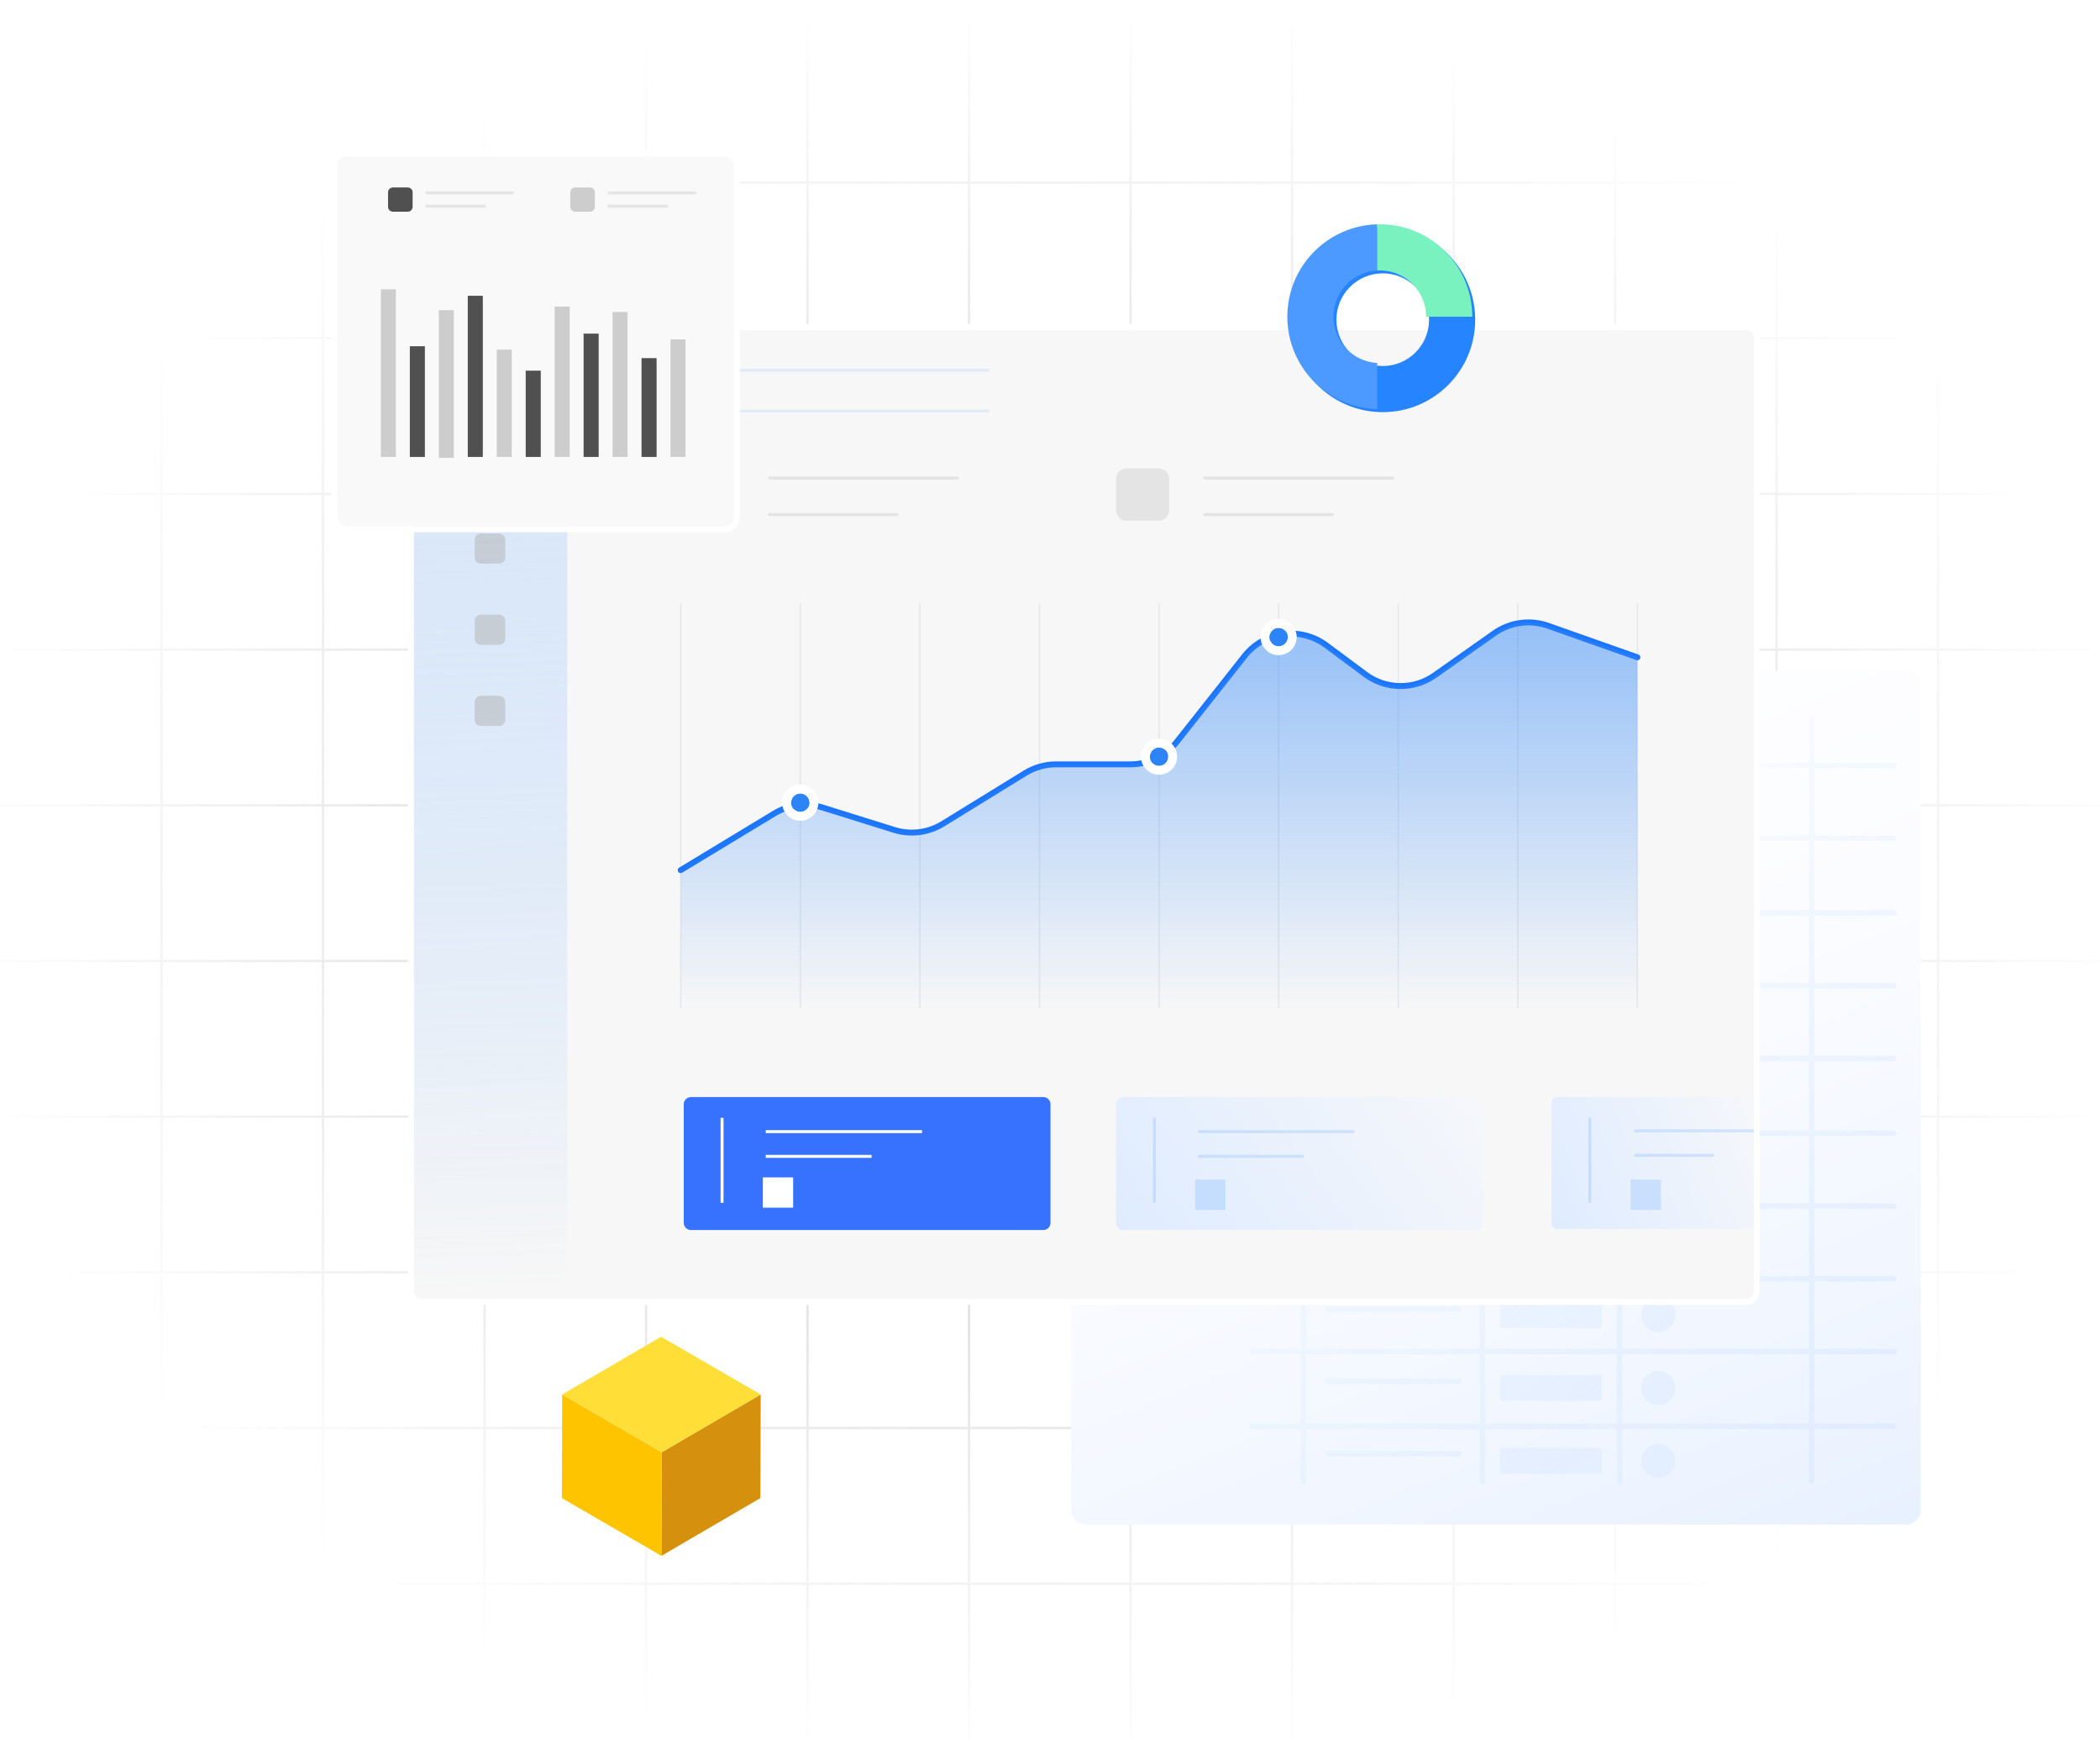 <svg width="710" height="588" viewBox="0 0 710 588" fill="none" xmlns="http://www.w3.org/2000/svg">
<path d="M-4.85321e-05 534.979L-4.8601e-05 535.767L54.209 535.767L54.209 588L54.998 588L54.998 535.767L108.812 535.767L108.812 588L109.601 588L109.601 535.767L163.415 535.767L163.415 588L164.204 588L164.204 535.767L218.019 535.767L218.019 588L218.807 588L218.807 535.767L272.622 535.767L272.622 588L273.411 588L273.411 535.767L327.225 535.767L327.225 588L328.014 588L328.014 535.767L381.829 535.767L381.829 588L382.617 588L382.617 535.767L436.432 535.767L436.432 588L437.221 588L437.221 535.767L491.035 535.767L491.035 588L491.824 588L491.824 535.767L545.638 535.767L545.638 588L546.427 588L546.427 535.767L600.242 535.767L600.242 588L601.03 588L601.03 535.767L654.845 535.767L654.845 588L655.634 588L655.634 535.767L709.851 535.767L709.851 534.979L655.642 534.979L655.642 483.14L709.851 483.14L709.851 482.352L655.642 482.352L655.642 430.513L709.851 430.513L709.851 429.725L655.642 429.725L655.642 377.886L709.851 377.886L709.851 377.098L655.642 377.098L655.642 325.259L709.851 325.259L709.851 324.471L655.642 324.471L655.642 272.632L709.851 272.632L709.851 271.844L655.642 271.844L655.642 220.005L709.851 220.005L709.851 219.217L655.642 219.217L655.642 167.378L709.851 167.378L709.851 166.59L655.642 166.59L655.642 114.751L709.851 114.751L709.851 113.963L655.642 113.963L655.642 62.124L709.851 62.124L709.851 61.336L655.642 61.336L655.642 8L654.853 8L654.853 61.336L601.038 61.336L601.038 8L600.25 8L600.25 61.336L546.435 61.336L546.435 8L545.646 8L545.646 61.336L491.832 61.336L491.832 8L491.043 8L491.043 61.336L437.229 61.336L437.229 8L436.44 8L436.44 61.336L382.625 61.336L382.625 8L381.837 8L381.837 61.336L328.022 61.336L328.022 8L327.233 8L327.233 61.336L273.419 61.336L273.419 8L272.63 8L272.63 61.336L218.815 61.336L218.815 8L218.027 8L218.027 61.336L164.212 61.336L164.212 8L163.423 8L163.423 61.336L109.609 61.336L109.609 8L108.82 8L108.82 61.336L55.005 61.336L55.005 8L54.217 8L54.217 61.336L0.008 61.336L0.008 62.124L54.217 62.124L54.217 113.963L0.008 113.963L0.008 114.751L54.217 114.751L54.217 166.59L0.008 166.59L0.008 167.378L54.217 167.378L54.217 219.217L0.008 219.217L0.008 220.005L54.217 220.005L54.217 271.844L0.008 271.844L0.008 272.632L54.217 272.632L54.217 324.471L0.008 324.471L0.008 325.259L54.217 325.259L54.217 377.098L0.008 377.098L0.008 377.886L54.217 377.886L54.217 429.725L0.008 429.725L0.008 430.513L54.217 430.513L54.217 482.352L0.008 482.352L0.008 483.14L54.217 483.14L54.217 534.979L0.008 534.979L-4.85321e-05 534.979ZM109.601 534.979L109.601 483.14L163.415 483.14L163.415 534.979L109.601 534.979ZM381.837 324.463L328.022 324.463L328.022 272.624L381.837 272.624L381.837 324.463ZM382.625 272.624L436.44 272.624L436.44 324.463L382.625 324.463L382.625 272.624ZM327.233 324.463L273.419 324.463L273.419 272.624L327.233 272.624L327.233 324.463ZM327.233 325.251L327.233 377.09L273.419 377.09L273.419 325.251L327.233 325.251ZM328.022 325.251L381.837 325.251L381.837 377.09L328.022 377.09L328.022 325.251ZM382.625 325.251L436.44 325.251L436.44 377.09L382.625 377.09L382.625 325.251ZM437.229 325.251L491.043 325.251L491.043 377.09L437.229 377.09L437.229 325.251ZM437.229 324.463L437.229 272.624L491.043 272.624L491.043 324.463L437.229 324.463ZM437.229 271.836L437.229 219.997L491.043 219.997L491.043 271.836L437.229 271.836ZM436.44 271.836L382.625 271.836L382.625 219.997L436.44 219.997L436.44 271.836ZM381.837 271.836L328.022 271.836L328.022 219.997L381.837 219.997L381.837 271.836ZM327.233 271.836L273.419 271.836L273.419 219.997L327.233 219.997L327.233 271.836ZM272.63 271.836L218.815 271.836L218.815 219.997L272.63 219.997L272.63 271.836ZM272.63 272.624L272.63 324.463L218.815 324.463L218.815 272.624L272.63 272.624ZM272.63 325.251L272.63 377.09L218.815 377.09L218.815 325.251L272.63 325.251ZM272.63 377.878L272.63 429.717L218.815 429.717L218.815 377.878L272.63 377.878ZM273.419 377.878L327.233 377.878L327.233 429.717L273.419 429.717L273.419 377.878ZM328.022 377.878L381.837 377.878L381.837 429.717L328.022 429.717L328.022 377.878ZM382.625 377.878L436.44 377.878L436.44 429.717L382.625 429.717L382.625 377.878ZM437.229 377.878L491.043 377.878L491.043 429.717L437.229 429.717L437.229 377.878ZM491.832 377.878L545.646 377.878L545.646 429.717L491.832 429.717L491.832 377.878ZM491.832 377.09L491.832 325.251L545.646 325.251L545.646 377.09L491.832 377.09ZM491.832 324.463L491.832 272.624L545.646 272.624L545.646 324.463L491.832 324.463ZM491.832 271.836L491.832 219.997L545.646 219.997L545.646 271.836L491.832 271.836ZM491.832 219.209L491.832 167.37L545.646 167.37L545.646 219.209L491.832 219.209ZM491.043 219.209L437.229 219.209L437.229 167.37L491.043 167.37L491.043 219.209ZM436.44 219.209L382.625 219.209L382.625 167.37L436.44 167.37L436.44 219.209ZM381.837 219.209L328.022 219.209L328.022 167.37L381.837 167.37L381.837 219.209ZM327.233 219.209L273.419 219.209L273.419 167.37L327.233 167.37L327.233 219.209ZM272.63 219.209L218.815 219.209L218.815 167.37L272.63 167.37L272.63 219.209ZM218.027 219.209L164.212 219.209L164.212 167.37L218.027 167.37L218.027 219.209ZM218.027 219.997L218.027 271.836L164.212 271.836L164.212 219.997L218.027 219.997ZM218.027 272.624L218.027 324.463L164.212 324.463L164.212 272.624L218.027 272.624ZM218.027 325.251L218.027 377.09L164.212 377.09L164.212 325.251L218.027 325.251ZM218.027 377.878L218.027 429.717L164.212 429.717L164.212 377.878L218.027 377.878ZM218.027 430.505L218.027 482.344L164.212 482.344L164.212 430.505L218.027 430.505ZM218.815 430.505L272.63 430.505L272.63 482.344L218.815 482.344L218.815 430.505ZM273.419 430.505L327.233 430.505L327.233 482.344L273.419 482.344L273.419 430.505ZM328.022 430.505L381.837 430.505L381.836 482.344L328.022 482.344L328.022 430.505ZM382.625 430.505L436.44 430.505L436.44 482.344L382.625 482.344L382.625 430.505ZM437.229 430.505L491.043 430.505L491.043 482.344L437.229 482.344L437.229 430.505ZM491.832 430.505L545.646 430.505L545.646 482.344L491.832 482.344L491.832 430.505ZM546.435 430.505L600.25 430.505L600.25 482.344L546.435 482.344L546.435 430.505ZM546.435 429.717L546.435 377.878L600.25 377.878L600.25 429.717L546.435 429.717ZM546.435 377.09L546.435 325.251L600.25 325.251L600.25 377.09L546.435 377.09ZM546.435 324.463L546.435 272.624L600.25 272.624L600.25 324.463L546.435 324.463ZM546.435 271.836L546.435 219.997L600.25 219.997L600.25 271.836L546.435 271.836ZM546.435 219.209L546.435 167.37L600.25 167.37L600.25 219.209L546.435 219.209ZM546.435 166.582L546.435 114.743L600.25 114.743L600.25 166.582L546.435 166.582ZM545.646 166.582L491.832 166.582L491.832 114.743L545.646 114.743L545.646 166.582ZM491.043 166.582L437.229 166.582L437.229 114.743L491.043 114.743L491.043 166.582ZM436.44 166.582L382.625 166.582L382.625 114.743L436.44 114.743L436.44 166.582ZM381.837 166.582L328.022 166.582L328.022 114.743L381.837 114.743L381.837 166.582ZM327.233 166.582L273.419 166.582L273.419 114.743L327.233 114.743L327.233 166.582ZM272.63 166.582L218.815 166.582L218.815 114.743L272.63 114.743L272.63 166.582ZM218.027 166.582L164.212 166.582L164.212 114.743L218.027 114.743L218.027 166.582ZM163.423 166.582L109.609 166.582L109.609 114.743L163.423 114.743L163.423 166.582ZM163.423 167.37L163.423 219.209L109.609 219.209L109.609 167.37L163.423 167.37ZM163.423 219.997L163.423 271.836L109.609 271.836L109.609 219.997L163.423 219.997ZM163.423 272.624L163.423 324.463L109.609 324.463L109.609 272.624L163.423 272.624ZM163.423 325.251L163.423 377.09L109.609 377.09L109.609 325.251L163.423 325.251ZM163.423 377.878L163.423 429.717L109.609 429.717L109.609 377.878L163.423 377.878ZM163.423 430.505L163.423 482.344L109.609 482.344L109.609 430.505L163.423 430.505ZM164.212 534.971L164.212 483.132L218.027 483.132L218.027 534.971L164.212 534.971ZM218.815 534.971L218.815 483.132L272.63 483.132L272.63 534.971L218.815 534.971ZM273.419 534.971L273.419 483.132L327.233 483.132L327.233 534.971L273.419 534.971ZM328.022 534.971L328.022 483.132L381.836 483.132L381.836 534.971L328.022 534.971ZM382.625 534.971L382.625 483.132L436.44 483.132L436.44 534.971L382.625 534.971ZM437.229 534.971L437.229 483.132L491.043 483.132L491.043 534.971L437.229 534.971ZM491.832 534.971L491.832 483.132L545.646 483.132L545.646 534.971L491.832 534.971ZM546.435 534.971L546.435 483.132L600.25 483.132L600.25 534.971L546.435 534.971ZM654.853 534.971L601.038 534.971L601.038 483.132L654.853 483.132L654.853 534.971ZM654.853 482.344L601.038 482.344L601.038 430.505L654.853 430.505L654.853 482.344ZM654.853 429.717L601.038 429.717L601.038 377.878L654.853 377.878L654.853 429.717ZM654.853 377.09L601.038 377.09L601.038 325.251L654.853 325.251L654.853 377.09ZM654.853 324.463L601.038 324.463L601.038 272.624L654.853 272.624L654.853 324.463ZM654.853 271.836L601.038 271.836L601.038 219.997L654.853 219.997L654.853 271.836ZM654.853 219.209L601.038 219.209L601.038 167.37L654.853 167.37L654.853 219.209ZM654.853 166.582L601.038 166.582L601.038 114.743L654.853 114.743L654.853 166.582ZM654.853 62.117L654.853 113.955L601.038 113.955L601.038 62.116L654.853 62.117ZM600.25 62.116L600.25 113.955L546.435 113.955L546.435 62.116L600.25 62.116ZM545.646 62.116L545.646 113.955L491.832 113.955L491.832 62.116L545.646 62.116ZM491.043 62.116L491.043 113.955L437.229 113.955L437.229 62.116L491.043 62.116ZM436.44 62.116L436.44 113.955L382.625 113.955L382.625 62.116L436.44 62.116ZM381.837 62.116L381.837 113.955L328.022 113.955L328.022 62.116L381.837 62.116ZM327.233 62.116L327.233 113.955L273.419 113.955L273.419 62.116L327.233 62.116ZM272.63 62.116L272.63 113.955L218.815 113.955L218.815 62.116L272.63 62.116ZM218.027 62.116L218.027 113.955L164.212 113.955L164.212 62.116L218.027 62.116ZM163.423 62.116L163.423 113.955L109.609 113.955L109.609 62.116L163.423 62.116ZM55.005 62.116L108.82 62.116L108.82 113.955L55.005 113.955L55.005 62.116ZM55.005 114.743L108.82 114.743L108.82 166.582L55.005 166.582L55.005 114.743ZM55.005 167.37L108.82 167.37L108.82 219.209L55.005 219.209L55.005 167.37ZM55.005 219.997L108.82 219.997L108.82 271.836L55.005 271.836L55.005 219.997ZM55.005 272.624L108.82 272.624L108.82 324.463L55.005 324.463L55.005 272.624ZM55.005 325.251L108.82 325.251L108.82 377.09L55.005 377.09L55.005 325.251ZM55.005 377.878L108.82 377.878L108.82 429.717L55.005 429.717L55.005 377.878ZM55.005 430.505L108.82 430.505L108.82 482.344L55.005 482.344L55.005 430.505ZM55.005 483.132L108.82 483.132L108.82 534.971L55.005 534.971L55.005 483.132Z" fill="url(#paint0_radial_744_1154)" style="mix-blend-mode:multiply"/>
<g style="mix-blend-mode:luminosity">
<path d="M644.399 226.822H367.139C364.378 226.822 362.139 229.061 362.139 231.822V510.379C362.139 513.141 364.378 515.379 367.139 515.379H644.399C647.16 515.379 649.399 513.141 649.399 510.379V231.822C649.399 229.061 647.16 226.822 644.399 226.822Z" fill="url(#paint1_linear_744_1154)"/>
<path d="M640.316 284.252C640.818 284.252 641.229 283.841 641.229 283.338C641.229 282.836 640.818 282.425 640.316 282.425H613.409V259.667H640.316C640.818 259.667 641.229 259.255 641.229 258.753C641.229 258.25 640.818 257.839 640.316 257.839H613.409V243.267C613.409 242.765 612.998 242.354 612.496 242.354C611.993 242.354 611.582 242.765 611.582 243.267V257.839H548.479V243.267C548.479 242.765 548.067 242.354 547.565 242.354C547.062 242.354 546.651 242.765 546.651 243.267V257.839H502.067V243.267C502.067 242.765 501.656 242.354 501.153 242.354C500.651 242.354 500.24 242.765 500.24 243.267V257.839H441.604V243.267C441.604 242.765 441.192 242.354 440.69 242.354C440.187 242.354 439.776 242.765 439.776 243.267V257.839H423.368C422.865 257.839 422.454 258.25 422.454 258.753C422.454 259.255 422.865 259.667 423.368 259.667H439.776V282.425H423.368C422.865 282.425 422.454 282.836 422.454 283.338C422.454 283.841 422.865 284.252 423.368 284.252H439.776V307.696H423.368C422.865 307.696 422.454 308.107 422.454 308.609C422.454 309.112 422.865 309.523 423.368 309.523H439.776V332.318H423.368C422.865 332.318 422.454 332.729 422.454 333.231C422.454 333.734 422.865 334.145 423.368 334.145H439.776V356.903H423.368C422.865 356.903 422.454 357.314 422.454 357.817C422.454 358.319 422.865 358.73 423.368 358.73H439.776V382.174H423.368C422.865 382.174 422.454 382.585 422.454 383.087C422.454 383.59 422.865 384.001 423.368 384.001H439.776V406.796H423.368C422.865 406.796 422.454 407.207 422.454 407.709C422.454 408.212 422.865 408.623 423.368 408.623H439.776V431.418H423.368C422.865 431.418 422.454 431.829 422.454 432.331C422.454 432.834 422.865 433.245 423.368 433.245H439.776V456.003H423.368C422.865 456.003 422.454 456.414 422.454 456.917C422.454 457.419 422.865 457.83 423.368 457.83H439.776V481.274H423.368C422.865 481.274 422.454 481.685 422.454 482.187C422.454 482.69 422.865 483.101 423.368 483.101H439.776V500.907C439.776 501.41 440.187 501.821 440.69 501.821C441.192 501.821 441.604 501.41 441.604 500.907V483.101H500.24V500.907C500.24 501.41 500.651 501.821 501.153 501.821C501.656 501.821 502.067 501.41 502.067 500.907V483.101H546.651V500.907C546.651 501.41 547.062 501.821 547.565 501.821C548.067 501.821 548.479 501.41 548.479 500.907V483.101H611.582V500.907C611.582 501.41 611.993 501.821 612.496 501.821C612.998 501.821 613.409 501.41 613.409 500.907V483.101H640.316C640.818 483.101 641.229 482.69 641.229 482.187C641.229 481.685 640.818 481.274 640.316 481.274H613.409V457.83H640.316C640.818 457.83 641.229 457.419 641.229 456.917C641.229 456.414 640.818 456.003 640.316 456.003H613.409V433.245H640.316C640.818 433.245 641.229 432.834 641.229 432.331C641.229 431.829 640.818 431.418 640.316 431.418H613.409V408.623H640.316C640.818 408.623 641.229 408.212 641.229 407.709C641.229 407.207 640.818 406.796 640.316 406.796H613.409V384.001H640.316C640.818 384.001 641.229 383.59 641.229 383.087C641.229 382.585 640.818 382.174 640.316 382.174H613.409V358.73H640.316C640.818 358.73 641.229 358.319 641.229 357.817C641.229 357.314 640.818 356.903 640.316 356.903H613.409V334.145H640.316C640.818 334.145 641.229 333.734 641.229 333.231C641.229 332.729 640.818 332.318 640.316 332.318H613.409V309.523H640.316C640.818 309.523 641.229 309.112 641.229 308.609C641.229 308.107 640.818 307.696 640.316 307.696H613.409V284.252H640.316ZM500.24 481.265H441.604V457.821H500.24V481.265ZM500.24 455.994H441.604V433.236H500.24V455.994ZM500.24 431.409H441.604V408.614H500.24V431.409ZM500.24 406.787H441.604V383.992H500.24V406.787ZM500.24 382.165H441.604V358.721H500.24V382.165ZM500.24 356.894H441.604V334.136H500.24V356.894ZM500.24 332.308H441.604V309.514H500.24V332.308ZM500.24 307.686H441.604V284.243H500.24V307.686ZM500.24 282.416H441.604V259.657H500.24V282.416ZM546.651 481.256H502.067V457.812H546.651V481.256ZM546.651 455.985H502.067V433.227H546.651V455.985ZM546.651 431.399H502.067V408.605H546.651V431.399ZM546.651 406.777H502.067V383.983H546.651V406.777ZM546.651 382.155H502.067V358.712H546.651V382.155ZM546.651 356.885H502.067V334.126H546.651V356.885ZM546.651 332.299H502.067V309.504H546.651V332.299ZM546.651 307.677H502.067V284.234H546.651V307.677ZM546.651 282.407H502.067V259.648H546.651V282.407ZM611.582 481.246H548.479V457.803H611.582V481.246ZM611.582 455.976H548.479V433.218H611.582V455.976ZM611.582 431.39H548.479V408.595H611.582V431.39ZM611.582 406.768H548.479V383.973H611.582V406.768ZM611.582 382.146H548.479V358.703H611.582V382.146ZM611.582 356.876H548.479V334.117H611.582V356.876ZM611.582 332.29H548.479V309.495H611.582V332.29ZM611.582 307.668H548.479V284.225H611.582V307.668ZM611.582 282.397H548.479V259.639H611.582V282.397Z" fill="url(#paint2_linear_744_1154)"/>
<path d="M540.667 267.112H508.06C507.556 267.112 507.146 267.521 507.146 268.026V274.905C507.146 275.41 507.556 275.819 508.06 275.819H540.667C541.172 275.819 541.581 275.41 541.581 274.905V268.026C541.581 267.521 541.172 267.112 540.667 267.112Z" fill="url(#paint3_linear_744_1154)"/>
<path d="M540.667 415.659H508.06C507.556 415.659 507.146 416.068 507.146 416.573V423.452C507.146 423.957 507.556 424.366 508.06 424.366H540.667C541.172 424.366 541.581 423.957 541.581 423.452V416.573C541.581 416.068 541.172 415.659 540.667 415.659Z" fill="url(#paint4_linear_744_1154)"/>
<path d="M540.667 440.262H508.06C507.556 440.262 507.146 440.671 507.146 441.175V448.055C507.146 448.559 507.556 448.969 508.06 448.969H540.667C541.172 448.969 541.581 448.559 541.581 448.055V441.175C541.581 440.671 541.172 440.262 540.667 440.262Z" fill="url(#paint5_linear_744_1154)"/>
<path d="M540.667 464.856H508.06C507.556 464.856 507.146 465.265 507.146 465.77V472.65C507.146 473.154 507.556 473.563 508.06 473.563H540.667C541.172 473.563 541.581 473.154 541.581 472.65V465.77C541.581 465.265 541.172 464.856 540.667 464.856Z" fill="url(#paint6_linear_744_1154)"/>
<path d="M540.667 489.459H508.06C507.556 489.459 507.146 489.868 507.146 490.373V497.252C507.146 497.757 507.556 498.166 508.06 498.166H540.667C541.172 498.166 541.581 497.757 541.581 497.252V490.373C541.581 489.868 541.172 489.459 540.667 489.459Z" fill="url(#paint7_linear_744_1154)"/>
<path d="M540.667 291.553H508.06C507.556 291.553 507.146 291.962 507.146 292.466V299.346C507.146 299.85 507.556 300.26 508.06 300.26H540.667C541.172 300.26 541.581 299.85 541.581 299.346V292.466C541.581 291.962 541.172 291.553 540.667 291.553Z" fill="url(#paint8_linear_744_1154)"/>
<path d="M540.667 391.045H508.06C507.556 391.045 507.146 391.454 507.146 391.959V398.838C507.146 399.343 507.556 399.752 508.06 399.752H540.667C541.172 399.752 541.581 399.343 541.581 398.838V391.959C541.581 391.454 541.172 391.045 540.667 391.045Z" fill="url(#paint9_linear_744_1154)"/>
<path d="M540.667 342.56H508.06C507.556 342.56 507.146 342.969 507.146 343.473V350.353C507.146 350.858 507.556 351.267 508.06 351.267H540.667C541.172 351.267 541.581 350.858 541.581 350.353V343.473C541.581 342.969 541.172 342.56 540.667 342.56Z" fill="url(#paint10_linear_744_1154)"/>
<path d="M540.667 366.094H508.06C507.556 366.094 507.146 366.503 507.146 367.007V373.887C507.146 374.391 507.556 374.801 508.06 374.801H540.667C541.172 374.801 541.581 374.391 541.581 373.887V367.007C541.581 366.503 541.172 366.094 540.667 366.094Z" fill="url(#paint11_linear_744_1154)"/>
<path d="M449.077 272.385H493.223C493.725 272.385 494.136 271.974 494.136 271.471C494.136 270.969 493.725 270.558 493.223 270.558H449.077C448.574 270.558 448.163 270.969 448.163 271.471C448.163 271.974 448.574 272.385 449.077 272.385Z" fill="url(#paint12_linear_744_1154)"/>
<path d="M449.076 296.815H493.222C493.725 296.815 494.136 296.404 494.136 295.901C494.136 295.399 493.725 294.988 493.222 294.988H449.076C448.574 294.988 448.163 295.399 448.163 295.901C448.163 296.404 448.574 296.815 449.076 296.815Z" fill="url(#paint13_linear_744_1154)"/>
<path d="M449.077 321.253H493.223C493.725 321.253 494.136 320.842 494.136 320.339C494.136 319.837 493.725 319.426 493.223 319.426H449.077C448.574 319.426 448.163 319.837 448.163 320.339C448.163 320.842 448.574 321.253 449.077 321.253Z" fill="url(#paint14_linear_744_1154)"/>
<path d="M449.077 345.692H493.223C493.725 345.692 494.136 345.281 494.136 344.779C494.136 344.276 493.725 343.865 493.223 343.865H449.077C448.574 343.865 448.163 344.276 448.163 344.779C448.163 345.281 448.574 345.692 449.077 345.692Z" fill="url(#paint15_linear_744_1154)"/>
<path d="M449.077 370.124H493.223C493.725 370.124 494.136 369.713 494.136 369.21C494.136 368.708 493.725 368.297 493.223 368.297H449.077C448.574 368.297 448.163 368.708 448.163 369.21C448.163 369.713 448.574 370.124 449.077 370.124Z" fill="url(#paint16_linear_744_1154)"/>
<path d="M449.077 394.563H493.223C493.725 394.563 494.136 394.152 494.136 393.649C494.136 393.147 493.725 392.736 493.223 392.736H449.077C448.574 392.736 448.163 393.147 448.163 393.649C448.163 394.152 448.574 394.563 449.077 394.563Z" fill="url(#paint17_linear_744_1154)"/>
<path d="M449.077 418.992H493.223C493.725 418.992 494.136 418.581 494.136 418.079C494.136 417.576 493.725 417.165 493.223 417.165H449.077C448.574 417.165 448.163 417.576 448.163 418.079C448.163 418.581 448.574 418.992 449.077 418.992Z" fill="url(#paint18_linear_744_1154)"/>
<path d="M449.077 443.433H493.223C493.725 443.433 494.136 443.022 494.136 442.519C494.136 442.017 493.725 441.605 493.223 441.605H449.077C448.574 441.605 448.163 442.017 448.163 442.519C448.163 443.022 448.574 443.433 449.077 443.433Z" fill="url(#paint19_linear_744_1154)"/>
<path d="M449.077 467.871H493.223C493.725 467.871 494.136 467.46 494.136 466.958C494.136 466.455 493.725 466.044 493.223 466.044H449.077C448.574 466.044 448.163 466.455 448.163 466.958C448.163 467.46 448.574 467.871 449.077 467.871Z" fill="url(#paint20_linear_744_1154)"/>
<path d="M493.223 490.474H449.077C448.574 490.474 448.163 490.885 448.163 491.387C448.163 491.89 448.574 492.301 449.077 492.301H493.223C493.725 492.301 494.136 491.89 494.136 491.387C494.136 490.885 493.725 490.474 493.223 490.474Z" fill="url(#paint21_linear_744_1154)"/>
<path d="M557.149 300.497C557.323 300.625 557.496 300.743 557.679 300.853C557.688 300.853 557.697 300.862 557.706 300.871C557.889 300.981 558.081 301.082 558.282 301.173C558.337 301.2 558.382 301.219 558.437 301.246C558.775 301.383 559.122 301.493 559.488 301.566C559.515 301.566 559.552 301.566 559.579 301.584C559.735 301.611 559.89 301.639 560.045 301.657C560.237 301.675 560.429 301.685 560.621 301.685C560.813 301.685 561.014 301.675 561.205 301.657C561.37 301.639 561.525 301.611 561.681 301.584C561.708 301.584 561.735 301.584 561.763 301.575C562.402 301.447 562.996 301.209 563.535 300.89C563.544 300.89 563.563 300.871 563.572 300.871C563.755 300.762 563.937 300.643 564.102 300.515C565.49 299.464 566.395 297.792 566.395 295.92C566.395 292.731 563.809 290.146 560.621 290.146C557.432 290.146 554.847 292.731 554.847 295.92C554.847 297.802 555.751 299.464 557.14 300.515L557.149 300.497Z" fill="url(#paint22_linear_744_1154)"/>
<path d="M557.147 449.206C557.321 449.334 557.495 449.452 557.677 449.562C557.686 449.562 557.695 449.571 557.705 449.58C557.887 449.69 558.079 449.79 558.28 449.882C558.664 450.055 559.075 450.192 559.495 450.275C559.514 450.275 559.541 450.275 559.559 450.284C559.724 450.311 559.879 450.339 560.053 450.357C560.244 450.375 560.436 450.384 560.628 450.384C560.82 450.384 561.021 450.375 561.213 450.357C561.387 450.339 561.551 450.311 561.725 450.284C561.743 450.284 561.761 450.284 561.779 450.284C562.419 450.156 563.013 449.918 563.552 449.599C563.561 449.599 563.57 449.58 563.588 449.58C563.771 449.471 563.954 449.352 564.118 449.224C565.507 448.173 566.411 446.501 566.411 444.629C566.411 441.44 563.826 438.854 560.637 438.854C557.449 438.854 554.863 441.44 554.863 444.629C554.863 446.511 555.768 448.173 557.156 449.224L557.147 449.206Z" fill="url(#paint23_linear_744_1154)"/>
<path d="M557.149 473.811C557.322 473.938 557.496 474.057 557.678 474.167C557.688 474.167 557.697 474.176 557.706 474.185C557.889 474.295 558.08 474.395 558.281 474.487C558.336 474.514 558.382 474.532 558.437 474.56C558.775 474.697 559.122 474.806 559.487 474.879C559.515 474.879 559.551 474.879 559.579 474.898C559.734 474.925 559.889 474.953 560.045 474.971C560.237 474.989 560.428 474.998 560.62 474.998C560.812 474.998 561.013 474.989 561.205 474.971C561.369 474.953 561.525 474.925 561.68 474.898C561.708 474.898 561.735 474.898 561.762 474.889C562.402 474.761 562.996 474.523 563.535 474.203C563.544 474.203 563.562 474.185 563.571 474.185C563.754 474.075 563.937 473.957 564.101 473.829C565.49 472.778 566.394 471.106 566.394 469.233C566.394 466.045 563.809 463.459 560.62 463.459C557.432 463.459 554.846 466.045 554.846 469.233C554.846 471.115 555.751 472.778 557.139 473.829L557.149 473.811Z" fill="url(#paint24_linear_744_1154)"/>
<path d="M557.422 275.474C557.623 275.611 557.843 275.73 558.071 275.839C558.117 275.867 558.172 275.885 558.217 275.912C558.446 276.022 558.683 276.113 558.921 276.186C559.158 276.26 559.405 276.314 559.661 276.36C559.725 276.369 559.789 276.378 559.844 276.387C560.099 276.424 560.355 276.442 560.62 276.442C560.885 276.442 561.141 276.415 561.397 276.387C561.461 276.387 561.525 276.369 561.579 276.36C561.826 276.314 562.082 276.269 562.319 276.186C562.566 276.113 562.794 276.013 563.023 275.912C563.078 275.885 563.123 275.867 563.169 275.839C563.388 275.73 563.608 275.611 563.818 275.474C565.362 274.441 566.385 272.678 566.385 270.677C566.385 267.489 563.799 264.903 560.611 264.903C557.422 264.903 554.837 267.489 554.837 270.677C554.837 272.678 555.851 274.441 557.404 275.474H557.422Z" fill="url(#paint25_linear_744_1154)"/>
<path d="M557.423 351.714C557.624 351.851 557.843 351.97 558.072 352.08C558.117 352.107 558.172 352.125 558.218 352.153C558.446 352.262 558.684 352.354 558.921 352.427C559.159 352.5 559.405 352.555 559.661 352.6C559.725 352.609 559.789 352.619 559.844 352.628C560.1 352.664 560.356 352.683 560.621 352.683C560.886 352.683 561.141 352.655 561.397 352.628C561.461 352.628 561.525 352.609 561.58 352.6C561.827 352.555 562.082 352.509 562.32 352.427C562.567 352.354 562.795 352.253 563.023 352.153C563.078 352.125 563.124 352.107 563.17 352.08C563.389 351.97 563.608 351.851 563.818 351.714C565.362 350.682 566.385 348.918 566.385 346.918C566.385 343.729 563.8 341.144 560.611 341.144C557.423 341.144 554.837 343.729 554.837 346.918C554.837 348.918 555.852 350.682 557.405 351.714H557.423Z" fill="url(#paint26_linear_744_1154)"/>
<path d="M557.422 375.249C557.623 375.386 557.843 375.504 558.071 375.614C558.117 375.642 558.172 375.66 558.217 375.687C558.446 375.797 558.683 375.888 558.921 375.961C559.158 376.034 559.405 376.089 559.661 376.126C559.725 376.135 559.789 376.144 559.844 376.153C560.099 376.19 560.355 376.208 560.62 376.208C560.885 376.208 561.141 376.181 561.397 376.153C561.461 376.153 561.525 376.135 561.579 376.126C561.826 376.08 562.082 376.034 562.319 375.952C562.566 375.879 562.794 375.779 563.023 375.678C563.078 375.651 563.123 375.632 563.169 375.605C563.388 375.495 563.608 375.377 563.818 375.24C565.362 374.207 566.385 372.444 566.385 370.443C566.385 367.254 563.799 364.669 560.611 364.669C557.422 364.669 554.837 367.254 554.837 370.443C554.837 372.444 555.851 374.207 557.404 375.24L557.422 375.249Z" fill="url(#paint27_linear_744_1154)"/>
<path d="M557.423 398.782C557.624 398.92 557.843 399.038 558.072 399.148C558.117 399.175 558.172 399.194 558.218 399.221C558.446 399.331 558.684 399.422 558.921 399.495C559.159 399.568 559.405 399.623 559.661 399.66C559.725 399.669 559.789 399.678 559.844 399.687C560.1 399.724 560.356 399.742 560.621 399.742C560.886 399.742 561.141 399.714 561.397 399.687C561.461 399.687 561.525 399.669 561.58 399.66C561.827 399.614 562.082 399.568 562.32 399.495C562.567 399.422 562.795 399.322 563.023 399.221C563.078 399.194 563.124 399.175 563.17 399.148C563.389 399.038 563.608 398.92 563.818 398.782C565.362 397.75 566.385 395.987 566.385 393.986C566.385 390.797 563.8 388.212 560.611 388.212C557.423 388.212 554.837 390.797 554.837 393.986C554.837 395.987 555.852 397.75 557.405 398.782H557.423Z" fill="url(#paint28_linear_744_1154)"/>
<path d="M560.637 488.034C557.449 488.034 554.863 490.62 554.863 493.808C554.863 495.809 555.877 497.572 557.431 498.605C557.632 498.742 557.851 498.861 558.079 498.97C558.125 498.998 558.18 499.016 558.225 499.043C558.454 499.153 558.691 499.244 558.929 499.317C559.166 499.39 559.413 499.445 559.669 499.491C559.733 499.5 559.797 499.509 559.852 499.518C560.107 499.555 560.363 499.573 560.628 499.573C560.893 499.573 561.149 499.546 561.405 499.518C561.469 499.518 561.533 499.5 561.587 499.491C561.834 499.445 562.09 499.4 562.328 499.317C562.574 499.244 562.803 499.144 563.031 499.043C563.086 499.016 563.132 498.998 563.177 498.97C563.397 498.861 563.616 498.742 563.826 498.605C565.37 497.572 566.393 495.809 566.393 493.808C566.393 490.62 563.808 488.034 560.619 488.034H560.637Z" fill="url(#paint29_linear_744_1154)"/>
<path d="M557.422 422.318C557.623 422.455 557.843 422.573 558.071 422.683C558.117 422.71 558.172 422.729 558.217 422.756C558.446 422.866 558.683 422.957 558.921 423.03C559.158 423.103 559.405 423.158 559.661 423.204C559.725 423.213 559.789 423.222 559.844 423.231C560.099 423.268 560.355 423.286 560.62 423.286C560.885 423.286 561.141 423.259 561.397 423.231C561.461 423.231 561.525 423.213 561.579 423.204C561.826 423.158 562.082 423.112 562.319 423.03C562.566 422.957 562.794 422.857 563.023 422.756C563.078 422.729 563.123 422.71 563.169 422.683C563.388 422.573 563.608 422.455 563.818 422.318C565.362 421.285 566.385 419.522 566.385 417.521C566.385 414.333 563.799 411.747 560.611 411.747C557.422 411.747 554.837 414.333 554.837 417.521C554.837 419.522 555.851 421.285 557.404 422.318H557.422Z" fill="url(#paint30_linear_744_1154)"/>
</g>
<g style="mix-blend-mode:luminosity">
<g filter="url(#filter0_d_744_1154)">
<path d="M590.327 107.551H142.608C141.14 107.551 139.95 108.708 139.95 110.135V432.562C139.95 433.989 141.14 435.146 142.608 435.146H590.327C591.795 435.146 592.985 433.989 592.985 432.562V110.135C592.985 108.708 591.795 107.551 590.327 107.551Z" fill="#F7F7F7"/>
<path d="M590.327 106.551H142.608C140.615 106.551 138.95 108.129 138.95 110.135V432.562C138.95 434.568 140.615 436.146 142.608 436.146H590.327C592.321 436.146 593.985 434.568 593.985 432.562V110.135C593.985 108.129 592.321 106.551 590.327 106.551Z" stroke="white" stroke-width="2"/>
</g>
<g style="mix-blend-mode:multiply" opacity="0.2">
<path d="M406.919 161.604H471.305" stroke="#96959A" stroke-linejoin="round"/>
</g>
<g style="mix-blend-mode:multiply" opacity="0.2">
<path d="M406.919 173.948H450.895" stroke="#96959A" stroke-linejoin="round"/>
</g>
<g style="mix-blend-mode:multiply" opacity="0.2">
<path d="M391.745 176.011H380.886C379.955 176.011 379.054 175.633 378.385 174.979C377.716 174.31 377.353 173.423 377.353 172.478V161.88C377.353 160.95 377.731 160.049 378.385 159.38C379.054 158.711 379.941 158.348 380.886 158.348H391.745C392.675 158.348 393.577 158.726 394.245 159.38C394.914 160.049 395.278 160.936 395.278 161.88V172.478C395.278 173.409 394.9 174.31 394.245 174.979C393.577 175.647 392.69 176.011 391.745 176.011Z" fill="#96959A"/>
</g>
<path d="M498.913 370.871H379.774C378.437 370.871 377.353 371.955 377.353 373.292V413.396C377.353 414.734 378.437 415.818 379.774 415.818H498.913C500.25 415.818 501.334 414.734 501.334 413.396V373.292C501.334 371.955 500.25 370.871 498.913 370.871Z" fill="url(#paint31_linear_744_1154)"/>
<g style="mix-blend-mode:multiply" opacity="0.2">
<path d="M405.06 382.553H457.923" stroke="#4C9AFF" stroke-linejoin="round"/>
</g>
<g style="mix-blend-mode:multiply" opacity="0.2">
<path d="M405.06 390.917H440.855" stroke="#4C9AFF" stroke-linejoin="round"/>
</g>
<g style="mix-blend-mode:multiply" opacity="0.2">
<path d="M390.295 377.88V406.593" stroke="#4C9AFF" stroke-linejoin="round"/>
</g>
<g style="mix-blend-mode:multiply" opacity="0.2">
<path d="M414.333 398.772H404.092V409.013H414.333V398.772Z" fill="#4C9AFF"/>
</g>
<path d="M591.649 370.871H525.9C525.162 370.871 524.563 371.946 524.563 373.272V413.048C524.563 414.374 525.162 415.449 525.9 415.449H591.649C592.387 415.449 592.985 414.374 592.985 413.048V373.272C592.985 371.946 592.387 370.871 591.649 370.871Z" fill="url(#paint32_linear_744_1154)"/>
<g style="mix-blend-mode:multiply" opacity="0.2">
<path d="M552.554 382.274H592.985" stroke="#4C9AFF" stroke-linejoin="round"/>
</g>
<g style="mix-blend-mode:multiply" opacity="0.2">
<path d="M552.554 390.568H579.508" stroke="#4C9AFF" stroke-linejoin="round"/>
</g>
<g style="mix-blend-mode:multiply" opacity="0.2">
<path d="M537.506 377.88V406.593" stroke="#4C9AFF" stroke-linejoin="round"/>
</g>
<g style="mix-blend-mode:multiply" opacity="0.2">
<path d="M561.544 398.772H551.303V409.013H561.544V398.772Z" fill="#4C9AFF"/>
</g>
<path opacity="0.4" d="M191.785 107.551H139.95V435.146H191.785V107.551Z" fill="url(#paint33_linear_744_1154)"/>
<g opacity="0.5">
<path d="M168.773 135.701H162.515C161.97 135.701 161.451 135.488 161.079 135.103C160.694 134.718 160.481 134.2 160.481 133.668V127.556C160.481 127.011 160.694 126.493 161.079 126.12C161.465 125.735 161.983 125.522 162.515 125.522H168.773C169.318 125.522 169.836 125.735 170.208 126.12C170.594 126.506 170.806 127.024 170.806 127.556V133.668C170.806 134.213 170.594 134.731 170.208 135.103C169.823 135.488 169.305 135.701 168.773 135.701Z" fill="#B1B1B1"/>
</g>
<g opacity="0.5">
<path d="M168.773 163.062H162.515C161.97 163.062 161.451 162.85 161.079 162.464C160.694 162.079 160.481 161.561 160.481 161.029V154.917C160.481 154.372 160.694 153.854 161.079 153.482C161.465 153.096 161.983 152.884 162.515 152.884H168.773C169.318 152.884 169.836 153.096 170.208 153.482C170.594 153.867 170.806 154.385 170.806 154.917V161.029C170.806 161.574 170.594 162.092 170.208 162.464C169.823 162.85 169.305 163.062 168.773 163.062Z" fill="#B1B1B1"/>
</g>
<g opacity="0.5">
<path d="M168.773 190.554H162.515C161.97 190.554 161.451 190.341 161.079 189.956C160.694 189.57 160.481 189.052 160.481 188.521V182.408C160.481 181.863 160.694 181.345 161.079 180.973C161.465 180.588 161.983 180.375 162.515 180.375H168.773C169.318 180.375 169.836 180.588 170.208 180.973C170.594 181.358 170.806 181.877 170.806 182.408V188.521C170.806 189.065 170.594 189.584 170.208 189.956C169.823 190.341 169.305 190.554 168.773 190.554Z" fill="#B1B1B1"/>
</g>
<g opacity="0.5">
<path d="M168.773 217.98H162.515C161.97 217.98 161.451 217.768 161.079 217.382C160.694 216.997 160.481 216.479 160.481 215.947V209.835C160.481 209.29 160.694 208.772 161.079 208.4C161.465 208.014 161.983 207.802 162.515 207.802H168.773C169.318 207.802 169.836 208.014 170.208 208.4C170.594 208.785 170.806 209.303 170.806 209.835V215.947C170.806 216.492 170.594 217.01 170.208 217.382C169.823 217.768 169.305 217.98 168.773 217.98Z" fill="#B1B1B1"/>
</g>
<g opacity="0.5">
<path d="M168.773 245.409H162.515C161.97 245.409 161.451 245.196 161.079 244.811C160.694 244.426 160.481 243.908 160.481 243.376V237.264C160.481 236.719 160.694 236.201 161.079 235.828C161.465 235.443 161.983 235.23 162.515 235.23H168.773C169.318 235.23 169.836 235.443 170.208 235.828C170.594 236.214 170.806 236.732 170.806 237.264V243.376C170.806 243.921 170.594 244.439 170.208 244.811C169.823 245.196 169.305 245.409 168.773 245.409Z" fill="#B1B1B1"/>
</g>
<g style="mix-blend-mode:multiply" opacity="0.3">
<path d="M229.709 125.175H334.552" stroke="#B2D4FF" stroke-linejoin="round"/>
</g>
<g style="mix-blend-mode:multiply" opacity="0.3">
<path d="M229.709 138.956H334.552" stroke="#B2D4FF" stroke-linejoin="round"/>
</g>
</g>
<g style="mix-blend-mode:multiply" opacity="0.2">
<path d="M230.143 203.963L230.143 340.806" stroke="#9EADC0" stroke-width="0.5" stroke-linejoin="round"/>
</g>
<g style="mix-blend-mode:multiply" opacity="0.2">
<path d="M270.574 203.963L270.574 340.806" stroke="#9EADC0" stroke-width="0.5" stroke-linejoin="round"/>
</g>
<g style="mix-blend-mode:multiply" opacity="0.2">
<path d="M311.004 203.963L311.004 340.806" stroke="#9EADC0" stroke-width="0.5" stroke-linejoin="round"/>
</g>
<g style="mix-blend-mode:multiply" opacity="0.2">
<path d="M351.436 203.963L351.436 340.806" stroke="#9EADC0" stroke-width="0.5" stroke-linejoin="round"/>
</g>
<g style="mix-blend-mode:multiply" opacity="0.2">
<path d="M391.867 203.963L391.867 340.806" stroke="#9EADC0" stroke-width="0.5" stroke-linejoin="round"/>
</g>
<g style="mix-blend-mode:multiply" opacity="0.2">
<path d="M432.298 203.963L432.298 340.806" stroke="#9EADC0" stroke-width="0.5" stroke-linejoin="round"/>
</g>
<g style="mix-blend-mode:multiply" opacity="0.2">
<path d="M472.729 203.963L472.729 340.806" stroke="#9EADC0" stroke-width="0.5" stroke-linejoin="round"/>
</g>
<g style="mix-blend-mode:multiply" opacity="0.2">
<path d="M513.16 203.963L513.16 340.806" stroke="#9EADC0" stroke-width="0.5" stroke-linejoin="round"/>
</g>
<g style="mix-blend-mode:multiply" opacity="0.2">
<path d="M553.591 203.963L553.591 340.806" stroke="#9EADC0" stroke-width="0.5" stroke-linejoin="round"/>
</g>
<path d="M230.143 294.155L261.822 274.981C266.728 272.012 272.671 271.291 278.144 273.001L302.313 280.554C307.835 282.279 313.833 281.529 318.76 278.497L346.615 261.356C349.767 259.416 353.395 258.389 357.096 258.389L382.179 258.389C388.297 258.389 394.079 255.589 397.872 250.787L420.775 221.796C427.481 213.307 439.722 211.69 448.403 218.145L461.624 227.976C468.559 233.133 478.021 233.252 485.084 228.272L505.233 214.064C510.531 210.329 517.309 209.393 523.421 211.552L553.591 222.21" stroke="#1C76FD" stroke-width="2" stroke-linecap="round"/>
<path opacity="0.5" d="M261.822 274.981L230.143 294.155V341.325H553.591V222.21L523.421 211.552C517.309 209.393 510.531 210.329 505.233 214.064L485.084 228.272C478.021 233.252 468.559 233.133 461.624 227.976L448.403 218.145C439.722 211.69 427.481 213.307 420.775 221.796L397.872 250.787C394.079 255.589 388.297 258.389 382.179 258.389H357.096C353.395 258.389 349.767 259.416 346.615 261.356L318.76 278.497C313.833 281.529 307.835 282.279 302.313 280.554L278.144 273.001C272.671 271.291 266.728 272.012 261.822 274.981Z" fill="url(#paint34_linear_744_1154)"/>
<g filter="url(#filter1_d_744_1154)">
<ellipse cx="270.574" cy="271.347" rx="3.11" ry="3.11" fill="#2C84F7"/>
<path d="M270.574 275.957C273.12 275.957 275.184 273.893 275.184 271.347C275.184 268.801 273.12 266.737 270.574 266.737C268.028 266.737 265.964 268.801 265.964 271.347C265.964 273.893 268.028 275.957 270.574 275.957Z" stroke="white" stroke-width="3"/>
</g>
<g filter="url(#filter2_d_744_1154)">
<ellipse cx="391.867" cy="255.798" rx="3.11" ry="3.11" fill="#2C84F7"/>
<path d="M391.867 260.408C394.413 260.408 396.477 258.344 396.477 255.798C396.477 253.252 394.413 251.188 391.867 251.188C389.321 251.188 387.257 253.252 387.257 255.798C387.257 258.344 389.321 260.408 391.867 260.408Z" stroke="white" stroke-width="3"/>
</g>
<g filter="url(#filter3_d_744_1154)">
<ellipse cx="432.298" cy="215.366" rx="3.11" ry="3.11" fill="#2C84F7"/>
<path d="M432.298 219.976C434.844 219.976 436.908 217.912 436.908 215.366C436.908 212.82 434.844 210.756 432.298 210.756C429.752 210.756 427.688 212.82 427.688 215.366C427.688 217.912 429.752 219.976 432.298 219.976Z" stroke="white" stroke-width="3"/>
</g>
<g style="mix-blend-mode:multiply" opacity="0.2">
<path d="M259.708 161.605H324.095" stroke="#96959A" stroke-linejoin="round"/>
</g>
<g style="mix-blend-mode:multiply" opacity="0.2">
<path d="M259.708 173.948H303.684" stroke="#96959A" stroke-linejoin="round"/>
</g>
<g style="mix-blend-mode:multiply" opacity="0.2">
<path d="M244.535 176.012H233.675C232.745 176.012 231.843 175.634 231.175 174.979C230.506 174.311 230.143 173.424 230.143 172.479V161.881C230.143 160.951 230.521 160.05 231.175 159.381C231.843 158.712 232.73 158.349 233.675 158.349H244.535C245.465 158.349 246.366 158.727 247.035 159.381C247.704 160.05 248.067 160.936 248.067 161.881V172.479C248.067 173.409 247.689 174.311 247.035 174.979C246.366 175.648 245.48 176.012 244.535 176.012Z" fill="#96959A"/>
</g>
<path d="M352.739 370.872H233.6C232.263 370.872 231.179 371.956 231.179 373.293V413.397C231.179 414.735 232.263 415.819 233.6 415.819H352.739C354.076 415.819 355.16 414.735 355.16 413.397V373.293C355.16 371.956 354.076 370.872 352.739 370.872Z" fill="#3772FF"/>
<path d="M258.886 382.554H311.749" stroke="white" stroke-linejoin="round"/>
<path d="M258.886 390.93H294.681" stroke="white" stroke-linejoin="round"/>
<path d="M244.122 377.894V406.608" stroke="white" stroke-linejoin="round"/>
<path d="M268.159 398.025H257.918V408.266H268.159V398.025Z" fill="white"/>
<g filter="url(#filter4_d_744_1154)">
<rect x="113.98" y="48.879" width="134.102" height="125.041" rx="3" fill="#F9F9F9"/>
<rect x="112.98" y="47.879" width="136.102" height="127.041" rx="4" stroke="white" stroke-width="2"/>
</g>
<g style="mix-blend-mode:multiply" opacity="0.2">
<path d="M143.881 65.189H173.732" stroke="#96959A" stroke-linejoin="round"/>
</g>
<g style="mix-blend-mode:multiply" opacity="0.2">
<path d="M143.881 69.718H164.269" stroke="#96959A" stroke-linejoin="round"/>
</g>
<path d="M137.869 71.566H132.834C132.403 71.566 131.985 71.391 131.675 71.087C131.365 70.777 131.196 70.366 131.196 69.928V65.014C131.196 64.583 131.372 64.165 131.675 63.855C131.985 63.545 132.396 63.377 132.834 63.377H137.869C138.3 63.377 138.718 63.552 139.028 63.855C139.338 64.165 139.507 64.576 139.507 65.014V69.928C139.507 70.359 139.332 70.777 139.028 71.087C138.718 71.397 138.307 71.566 137.869 71.566Z" fill="#505050"/>
<g style="mix-blend-mode:multiply" opacity="0.2">
<path d="M205.494 65.189H235.346" stroke="#96959A" stroke-linejoin="round"/>
</g>
<g style="mix-blend-mode:multiply" opacity="0.2">
<path d="M205.494 69.719H225.883" stroke="#96959A" stroke-linejoin="round"/>
</g>
<path d="M199.483 71.566H194.448C194.017 71.566 193.599 71.391 193.289 71.087C192.979 70.777 192.81 70.366 192.81 69.928V65.014C192.81 64.583 192.985 64.165 193.289 63.855C193.599 63.545 194.01 63.377 194.448 63.377H199.483C199.914 63.377 200.332 63.552 200.642 63.855C200.952 64.165 201.121 64.576 201.121 65.014V69.928C201.121 70.359 200.945 70.777 200.642 71.087C200.332 71.397 199.921 71.566 199.483 71.566Z" fill="#CDCDCD"/>
<path d="M133.844 97.809H128.776V154.464H133.844V97.809Z" fill="#CDCDCD"/>
<path d="M143.637 117.055H138.569V154.464H143.637V117.055Z" fill="#CDCDCD"/>
<path d="M153.431 104.854H148.363V154.751H153.431V104.854Z" fill="#CDCDCD"/>
<path d="M163.225 99.996H158.157V154.465H163.225V99.996Z" fill="#CDCDCD"/>
<path d="M173.019 118.201H167.951V154.462H173.019V118.201Z" fill="#CDCDCD"/>
<path d="M182.815 125.314H177.747V154.464H182.815V125.314Z" fill="#CDCDCD"/>
<path d="M192.607 103.627H187.539V154.463H192.607V103.627Z" fill="#CDCDCD"/>
<path d="M202.392 112.793H197.324V154.464H202.392V112.793Z" fill="#CDCDCD"/>
<path d="M212.184 105.472H207.116V154.464H212.184V105.472Z" fill="#CDCDCD"/>
<path d="M221.978 121.084H216.91V154.463H221.978V121.084Z" fill="#CDCDCD"/>
<path d="M231.773 114.736H226.705V154.464H231.773V114.736Z" fill="#CDCDCD"/>
<path d="M143.637 117.055H138.569V154.464H143.637V117.055Z" fill="#505050"/>
<path d="M163.225 99.994H158.157V154.463H163.225V99.994Z" fill="#505050"/>
<path d="M182.815 125.314H177.747V154.464H182.815V125.314Z" fill="#505050"/>
<path d="M202.392 112.793H197.324V154.464H202.392V112.793Z" fill="#505050"/>
<path d="M221.978 121.086H216.91V154.465H221.978V121.086Z" fill="#505050"/>
<g style="mix-blend-mode:luminosity">
<path d="M257.19 471.421L257.09 506.438L223.628 525.961L223.728 490.944L257.19 471.421Z" fill="#D5900E"/>
<path d="M223.728 490.944L223.628 525.961L189.967 506.438L190.067 471.421L223.728 490.944Z" fill="#FFC400"/>
<path d="M257.191 471.42L223.729 490.943L190.067 471.42L223.51 451.897L257.191 471.42Z" fill="#FFDE38"/>
</g>
<g filter="url(#filter5_d_744_1154)">
<path d="M435.24 107.071C435.24 124.336 449.236 138.332 466.501 138.332C483.766 138.332 497.761 124.336 497.761 107.071C497.761 89.806 483.766 75.811 466.501 75.811C449.236 75.811 435.24 89.806 435.24 107.071ZM482.164 107.071C482.164 115.719 475.153 122.734 466.501 122.734C457.853 122.734 450.837 115.724 450.837 107.071C450.837 98.424 457.848 91.408 466.501 91.408C475.148 91.408 482.164 98.418 482.164 107.071Z" fill="#2684FF"/>
</g>
<path d="M465.634 122.702C457.387 122.251 450.837 115.423 450.837 107.065C450.837 98.706 457.387 91.878 465.634 91.427V75.825C448.769 76.286 435.24 90.089 435.24 107.065C435.24 124.041 448.774 137.843 465.634 138.305V122.702Z" fill="#4C9AFF"/>
<path d="M466.5 91.408C475.148 91.408 482.163 98.418 482.163 107.071H497.76C497.76 89.806 483.765 75.811 466.5 75.811C466.211 75.811 465.922 75.826 465.633 75.831V91.433C465.922 91.418 466.206 91.408 466.5 91.408Z" fill="#79F2C0"/>
<defs>
<filter id="filter0_d_744_1154" x="87.95" y="59.551" width="557.035" height="431.595" filterUnits="userSpaceOnUse" color-interpolation-filters="sRGB">
<feFlood flood-opacity="0" result="BackgroundImageFix"/>
<feColorMatrix in="SourceAlpha" type="matrix" values="0 0 0 0 0 0 0 0 0 0 0 0 0 0 0 0 0 0 127 0" result="hardAlpha"/>
<feOffset dy="4"/>
<feGaussianBlur stdDeviation="25"/>
<feComposite in2="hardAlpha" operator="out"/>
<feColorMatrix type="matrix" values="0 0 0 0 0 0 0 0 0 0 0 0 0 0 0 0 0 0 0.1 0"/>
<feBlend mode="normal" in2="BackgroundImageFix" result="effect1_dropShadow_744_1154"/>
<feBlend mode="normal" in="SourceGraphic" in2="effect1_dropShadow_744_1154" result="shape"/>
</filter>
<filter id="filter1_d_744_1154" x="249.464" y="250.237" width="42.22" height="42.22" filterUnits="userSpaceOnUse" color-interpolation-filters="sRGB">
<feFlood flood-opacity="0" result="BackgroundImageFix"/>
<feColorMatrix in="SourceAlpha" type="matrix" values="0 0 0 0 0 0 0 0 0 0 0 0 0 0 0 0 0 0 127 0" result="hardAlpha"/>
<feOffset/>
<feGaussianBlur stdDeviation="7.5"/>
<feComposite in2="hardAlpha" operator="out"/>
<feColorMatrix type="matrix" values="0 0 0 0 0 0 0 0 0 0 0 0 0 0 0 0 0 0 0.15 0"/>
<feBlend mode="normal" in2="BackgroundImageFix" result="effect1_dropShadow_744_1154"/>
<feBlend mode="normal" in="SourceGraphic" in2="effect1_dropShadow_744_1154" result="shape"/>
</filter>
<filter id="filter2_d_744_1154" x="370.757" y="234.688" width="42.22" height="42.22" filterUnits="userSpaceOnUse" color-interpolation-filters="sRGB">
<feFlood flood-opacity="0" result="BackgroundImageFix"/>
<feColorMatrix in="SourceAlpha" type="matrix" values="0 0 0 0 0 0 0 0 0 0 0 0 0 0 0 0 0 0 127 0" result="hardAlpha"/>
<feOffset/>
<feGaussianBlur stdDeviation="7.5"/>
<feComposite in2="hardAlpha" operator="out"/>
<feColorMatrix type="matrix" values="0 0 0 0 0 0 0 0 0 0 0 0 0 0 0 0 0 0 0.15 0"/>
<feBlend mode="normal" in2="BackgroundImageFix" result="effect1_dropShadow_744_1154"/>
<feBlend mode="normal" in="SourceGraphic" in2="effect1_dropShadow_744_1154" result="shape"/>
</filter>
<filter id="filter3_d_744_1154" x="411.188" y="194.256" width="42.22" height="42.22" filterUnits="userSpaceOnUse" color-interpolation-filters="sRGB">
<feFlood flood-opacity="0" result="BackgroundImageFix"/>
<feColorMatrix in="SourceAlpha" type="matrix" values="0 0 0 0 0 0 0 0 0 0 0 0 0 0 0 0 0 0 127 0" result="hardAlpha"/>
<feOffset/>
<feGaussianBlur stdDeviation="7.5"/>
<feComposite in2="hardAlpha" operator="out"/>
<feColorMatrix type="matrix" values="0 0 0 0 0 0 0 0 0 0 0 0 0 0 0 0 0 0 0.15 0"/>
<feBlend mode="normal" in2="BackgroundImageFix" result="effect1_dropShadow_744_1154"/>
<feBlend mode="normal" in="SourceGraphic" in2="effect1_dropShadow_744_1154" result="shape"/>
</filter>
<filter id="filter4_d_744_1154" x="61.98" y="0.879" width="238.103" height="229.041" filterUnits="userSpaceOnUse" color-interpolation-filters="sRGB">
<feFlood flood-opacity="0" result="BackgroundImageFix"/>
<feColorMatrix in="SourceAlpha" type="matrix" values="0 0 0 0 0 0 0 0 0 0 0 0 0 0 0 0 0 0 127 0" result="hardAlpha"/>
<feOffset dy="4"/>
<feGaussianBlur stdDeviation="25"/>
<feComposite in2="hardAlpha" operator="out"/>
<feColorMatrix type="matrix" values="0 0 0 0 0 0 0 0 0 0 0 0 0 0 0 0 0 0 0.1 0"/>
<feBlend mode="normal" in2="BackgroundImageFix" result="effect1_dropShadow_744_1154"/>
<feBlend mode="normal" in="SourceGraphic" in2="effect1_dropShadow_744_1154" result="shape"/>
</filter>
<filter id="filter5_d_744_1154" x="434.24" y="74.811" width="66.52" height="66.521" filterUnits="userSpaceOnUse" color-interpolation-filters="sRGB">
<feFlood flood-opacity="0" result="BackgroundImageFix"/>
<feColorMatrix in="SourceAlpha" type="matrix" values="0 0 0 0 0 0 0 0 0 0 0 0 0 0 0 0 0 0 127 0" result="hardAlpha"/>
<feOffset dx="1" dy="1"/>
<feGaussianBlur stdDeviation="1"/>
<feColorMatrix type="matrix" values="0 0 0 0 0.055 0 0 0 0 0.122 0 0 0 0 0.251 0 0 0 0.15 0"/>
<feBlend mode="normal" in2="BackgroundImageFix" result="effect1_dropShadow_744_1154"/>
<feBlend mode="normal" in="SourceGraphic" in2="effect1_dropShadow_744_1154" result="shape"/>
</filter>
<radialGradient id="paint0_radial_744_1154" cx="0" cy="0" r="1" gradientUnits="userSpaceOnUse" gradientTransform="translate(354.925 298) rotate(90.08) scale(303.627 371.604)">
<stop stop-color="#C7C7C7"/>
<stop offset="1" stop-color="#C7C7C7" stop-opacity="0"/>
</radialGradient>
<linearGradient id="paint1_linear_744_1154" x1="435.713" y1="196.116" x2="602.32" y2="612.296" gradientUnits="userSpaceOnUse">
<stop offset="0.07" stop-color="white"/>
<stop offset="0.39" stop-color="#FBFCFF"/>
<stop offset="0.71" stop-color="#EFF5FF"/>
<stop offset="1" stop-color="#DEEBFF"/>
</linearGradient>
<linearGradient id="paint2_linear_744_1154" x1="674.695" y1="549.676" x2="415.584" y2="224.602" gradientUnits="userSpaceOnUse">
<stop stop-color="#DEEBFF"/>
<stop offset="0.1" stop-color="#DEEBFF" stop-opacity="0.98"/>
<stop offset="0.22" stop-color="#E0ECFF" stop-opacity="0.92"/>
<stop offset="0.34" stop-color="#E3EEFF" stop-opacity="0.83"/>
<stop offset="0.47" stop-color="#E7F1FF" stop-opacity="0.7"/>
<stop offset="0.61" stop-color="#EDF4FF" stop-opacity="0.53"/>
<stop offset="0.75" stop-color="#F4F8FF" stop-opacity="0.32"/>
<stop offset="0.89" stop-color="#FCFDFF" stop-opacity="0.08"/>
<stop offset="0.94" stop-color="white" stop-opacity="0"/>
</linearGradient>
<linearGradient id="paint3_linear_744_1154" x1="718.366" y1="514.867" x2="459.255" y2="189.784" gradientUnits="userSpaceOnUse">
<stop stop-color="#DEEBFF"/>
<stop offset="0.1" stop-color="#DEEBFF" stop-opacity="0.98"/>
<stop offset="0.22" stop-color="#E0ECFF" stop-opacity="0.92"/>
<stop offset="0.34" stop-color="#E3EEFF" stop-opacity="0.83"/>
<stop offset="0.47" stop-color="#E7F1FF" stop-opacity="0.7"/>
<stop offset="0.61" stop-color="#EDF4FF" stop-opacity="0.53"/>
<stop offset="0.75" stop-color="#F4F8FF" stop-opacity="0.32"/>
<stop offset="0.89" stop-color="#FCFDFF" stop-opacity="0.08"/>
<stop offset="0.94" stop-color="white" stop-opacity="0"/>
</linearGradient>
<linearGradient id="paint4_linear_744_1154" x1="645.971" y1="572.582" x2="386.86" y2="247.499" gradientUnits="userSpaceOnUse">
<stop stop-color="#DEEBFF"/>
<stop offset="0.1" stop-color="#DEEBFF" stop-opacity="0.98"/>
<stop offset="0.22" stop-color="#E0ECFF" stop-opacity="0.92"/>
<stop offset="0.34" stop-color="#E3EEFF" stop-opacity="0.83"/>
<stop offset="0.47" stop-color="#E7F1FF" stop-opacity="0.7"/>
<stop offset="0.61" stop-color="#EDF4FF" stop-opacity="0.53"/>
<stop offset="0.75" stop-color="#F4F8FF" stop-opacity="0.32"/>
<stop offset="0.89" stop-color="#FCFDFF" stop-opacity="0.08"/>
<stop offset="0.94" stop-color="white" stop-opacity="0"/>
</linearGradient>
<linearGradient id="paint5_linear_744_1154" x1="633.975" y1="582.137" x2="374.864" y2="257.054" gradientUnits="userSpaceOnUse">
<stop stop-color="#DEEBFF"/>
<stop offset="0.1" stop-color="#DEEBFF" stop-opacity="0.98"/>
<stop offset="0.22" stop-color="#E0ECFF" stop-opacity="0.92"/>
<stop offset="0.34" stop-color="#E3EEFF" stop-opacity="0.83"/>
<stop offset="0.47" stop-color="#E7F1FF" stop-opacity="0.7"/>
<stop offset="0.61" stop-color="#EDF4FF" stop-opacity="0.53"/>
<stop offset="0.75" stop-color="#F4F8FF" stop-opacity="0.32"/>
<stop offset="0.89" stop-color="#FCFDFF" stop-opacity="0.08"/>
<stop offset="0.94" stop-color="white" stop-opacity="0"/>
</linearGradient>
<linearGradient id="paint6_linear_744_1154" x1="621.988" y1="591.694" x2="362.877" y2="266.61" gradientUnits="userSpaceOnUse">
<stop stop-color="#DEEBFF"/>
<stop offset="0.1" stop-color="#DEEBFF" stop-opacity="0.98"/>
<stop offset="0.22" stop-color="#E0ECFF" stop-opacity="0.92"/>
<stop offset="0.34" stop-color="#E3EEFF" stop-opacity="0.83"/>
<stop offset="0.47" stop-color="#E7F1FF" stop-opacity="0.7"/>
<stop offset="0.61" stop-color="#EDF4FF" stop-opacity="0.53"/>
<stop offset="0.75" stop-color="#F4F8FF" stop-opacity="0.32"/>
<stop offset="0.89" stop-color="#FCFDFF" stop-opacity="0.08"/>
<stop offset="0.94" stop-color="white" stop-opacity="0"/>
</linearGradient>
<linearGradient id="paint7_linear_744_1154" x1="609.992" y1="601.249" x2="350.881" y2="276.166" gradientUnits="userSpaceOnUse">
<stop stop-color="#DEEBFF"/>
<stop offset="0.1" stop-color="#DEEBFF" stop-opacity="0.98"/>
<stop offset="0.22" stop-color="#E0ECFF" stop-opacity="0.92"/>
<stop offset="0.34" stop-color="#E3EEFF" stop-opacity="0.83"/>
<stop offset="0.47" stop-color="#E7F1FF" stop-opacity="0.7"/>
<stop offset="0.61" stop-color="#EDF4FF" stop-opacity="0.53"/>
<stop offset="0.75" stop-color="#F4F8FF" stop-opacity="0.32"/>
<stop offset="0.89" stop-color="#FCFDFF" stop-opacity="0.08"/>
<stop offset="0.94" stop-color="white" stop-opacity="0"/>
</linearGradient>
<linearGradient id="paint8_linear_744_1154" x1="706.461" y1="524.361" x2="447.35" y2="199.277" gradientUnits="userSpaceOnUse">
<stop stop-color="#DEEBFF"/>
<stop offset="0.1" stop-color="#DEEBFF" stop-opacity="0.98"/>
<stop offset="0.22" stop-color="#E0ECFF" stop-opacity="0.92"/>
<stop offset="0.34" stop-color="#E3EEFF" stop-opacity="0.83"/>
<stop offset="0.47" stop-color="#E7F1FF" stop-opacity="0.7"/>
<stop offset="0.61" stop-color="#EDF4FF" stop-opacity="0.53"/>
<stop offset="0.75" stop-color="#F4F8FF" stop-opacity="0.32"/>
<stop offset="0.89" stop-color="#FCFDFF" stop-opacity="0.08"/>
<stop offset="0.94" stop-color="white" stop-opacity="0"/>
</linearGradient>
<linearGradient id="paint9_linear_744_1154" x1="657.967" y1="563.016" x2="398.855" y2="237.932" gradientUnits="userSpaceOnUse">
<stop stop-color="#DEEBFF"/>
<stop offset="0.1" stop-color="#DEEBFF" stop-opacity="0.98"/>
<stop offset="0.22" stop-color="#E0ECFF" stop-opacity="0.92"/>
<stop offset="0.34" stop-color="#E3EEFF" stop-opacity="0.83"/>
<stop offset="0.47" stop-color="#E7F1FF" stop-opacity="0.7"/>
<stop offset="0.61" stop-color="#EDF4FF" stop-opacity="0.53"/>
<stop offset="0.75" stop-color="#F4F8FF" stop-opacity="0.32"/>
<stop offset="0.89" stop-color="#FCFDFF" stop-opacity="0.08"/>
<stop offset="0.94" stop-color="white" stop-opacity="0"/>
</linearGradient>
<linearGradient id="paint10_linear_744_1154" x1="681.593" y1="544.177" x2="422.481" y2="219.093" gradientUnits="userSpaceOnUse">
<stop stop-color="#DEEBFF"/>
<stop offset="0.1" stop-color="#DEEBFF" stop-opacity="0.98"/>
<stop offset="0.22" stop-color="#E0ECFF" stop-opacity="0.92"/>
<stop offset="0.34" stop-color="#E3EEFF" stop-opacity="0.83"/>
<stop offset="0.47" stop-color="#E7F1FF" stop-opacity="0.7"/>
<stop offset="0.61" stop-color="#EDF4FF" stop-opacity="0.53"/>
<stop offset="0.75" stop-color="#F4F8FF" stop-opacity="0.32"/>
<stop offset="0.89" stop-color="#FCFDFF" stop-opacity="0.08"/>
<stop offset="0.94" stop-color="white" stop-opacity="0"/>
</linearGradient>
<linearGradient id="paint11_linear_744_1154" x1="670.127" y1="553.322" x2="411.016" y2="228.238" gradientUnits="userSpaceOnUse">
<stop stop-color="#DEEBFF"/>
<stop offset="0.1" stop-color="#DEEBFF" stop-opacity="0.98"/>
<stop offset="0.22" stop-color="#E0ECFF" stop-opacity="0.92"/>
<stop offset="0.34" stop-color="#E3EEFF" stop-opacity="0.83"/>
<stop offset="0.47" stop-color="#E7F1FF" stop-opacity="0.7"/>
<stop offset="0.61" stop-color="#EDF4FF" stop-opacity="0.53"/>
<stop offset="0.75" stop-color="#F4F8FF" stop-opacity="0.32"/>
<stop offset="0.89" stop-color="#FCFDFF" stop-opacity="0.08"/>
<stop offset="0.94" stop-color="white" stop-opacity="0"/>
</linearGradient>
<linearGradient id="paint12_linear_744_1154" x1="685.832" y1="540.806" x2="426.72" y2="215.722" gradientUnits="userSpaceOnUse">
<stop stop-color="#DEEBFF"/>
<stop offset="0.1" stop-color="#DEEBFF" stop-opacity="0.98"/>
<stop offset="0.22" stop-color="#E0ECFF" stop-opacity="0.92"/>
<stop offset="0.34" stop-color="#E3EEFF" stop-opacity="0.83"/>
<stop offset="0.47" stop-color="#E7F1FF" stop-opacity="0.7"/>
<stop offset="0.61" stop-color="#EDF4FF" stop-opacity="0.53"/>
<stop offset="0.75" stop-color="#F4F8FF" stop-opacity="0.32"/>
<stop offset="0.89" stop-color="#FCFDFF" stop-opacity="0.08"/>
<stop offset="0.94" stop-color="white" stop-opacity="0"/>
</linearGradient>
<linearGradient id="paint13_linear_744_1154" x1="673.918" y1="550.298" x2="414.806" y2="225.215" gradientUnits="userSpaceOnUse">
<stop stop-color="#DEEBFF"/>
<stop offset="0.1" stop-color="#DEEBFF" stop-opacity="0.98"/>
<stop offset="0.22" stop-color="#E0ECFF" stop-opacity="0.92"/>
<stop offset="0.34" stop-color="#E3EEFF" stop-opacity="0.83"/>
<stop offset="0.47" stop-color="#E7F1FF" stop-opacity="0.7"/>
<stop offset="0.61" stop-color="#EDF4FF" stop-opacity="0.53"/>
<stop offset="0.75" stop-color="#F4F8FF" stop-opacity="0.32"/>
<stop offset="0.89" stop-color="#FCFDFF" stop-opacity="0.08"/>
<stop offset="0.94" stop-color="white" stop-opacity="0"/>
</linearGradient>
<linearGradient id="paint14_linear_744_1154" x1="662.005" y1="559.79" x2="402.893" y2="234.706" gradientUnits="userSpaceOnUse">
<stop stop-color="#DEEBFF"/>
<stop offset="0.1" stop-color="#DEEBFF" stop-opacity="0.98"/>
<stop offset="0.22" stop-color="#E0ECFF" stop-opacity="0.92"/>
<stop offset="0.34" stop-color="#E3EEFF" stop-opacity="0.83"/>
<stop offset="0.47" stop-color="#E7F1FF" stop-opacity="0.7"/>
<stop offset="0.61" stop-color="#EDF4FF" stop-opacity="0.53"/>
<stop offset="0.75" stop-color="#F4F8FF" stop-opacity="0.32"/>
<stop offset="0.89" stop-color="#FCFDFF" stop-opacity="0.08"/>
<stop offset="0.94" stop-color="white" stop-opacity="0"/>
</linearGradient>
<linearGradient id="paint15_linear_744_1154" x1="650.1" y1="569.282" x2="390.989" y2="244.199" gradientUnits="userSpaceOnUse">
<stop stop-color="#DEEBFF"/>
<stop offset="0.1" stop-color="#DEEBFF" stop-opacity="0.98"/>
<stop offset="0.22" stop-color="#E0ECFF" stop-opacity="0.92"/>
<stop offset="0.34" stop-color="#E3EEFF" stop-opacity="0.83"/>
<stop offset="0.47" stop-color="#E7F1FF" stop-opacity="0.7"/>
<stop offset="0.61" stop-color="#EDF4FF" stop-opacity="0.53"/>
<stop offset="0.75" stop-color="#F4F8FF" stop-opacity="0.32"/>
<stop offset="0.89" stop-color="#FCFDFF" stop-opacity="0.08"/>
<stop offset="0.94" stop-color="white" stop-opacity="0"/>
</linearGradient>
<linearGradient id="paint16_linear_744_1154" x1="638.187" y1="578.776" x2="379.075" y2="253.693" gradientUnits="userSpaceOnUse">
<stop stop-color="#DEEBFF"/>
<stop offset="0.1" stop-color="#DEEBFF" stop-opacity="0.98"/>
<stop offset="0.22" stop-color="#E0ECFF" stop-opacity="0.92"/>
<stop offset="0.34" stop-color="#E3EEFF" stop-opacity="0.83"/>
<stop offset="0.47" stop-color="#E7F1FF" stop-opacity="0.7"/>
<stop offset="0.61" stop-color="#EDF4FF" stop-opacity="0.53"/>
<stop offset="0.75" stop-color="#F4F8FF" stop-opacity="0.32"/>
<stop offset="0.89" stop-color="#FCFDFF" stop-opacity="0.08"/>
<stop offset="0.94" stop-color="white" stop-opacity="0"/>
</linearGradient>
<linearGradient id="paint17_linear_744_1154" x1="626.282" y1="588.268" x2="367.171" y2="263.184" gradientUnits="userSpaceOnUse">
<stop stop-color="#DEEBFF"/>
<stop offset="0.1" stop-color="#DEEBFF" stop-opacity="0.98"/>
<stop offset="0.22" stop-color="#E0ECFF" stop-opacity="0.92"/>
<stop offset="0.34" stop-color="#E3EEFF" stop-opacity="0.83"/>
<stop offset="0.47" stop-color="#E7F1FF" stop-opacity="0.7"/>
<stop offset="0.61" stop-color="#EDF4FF" stop-opacity="0.53"/>
<stop offset="0.75" stop-color="#F4F8FF" stop-opacity="0.32"/>
<stop offset="0.89" stop-color="#FCFDFF" stop-opacity="0.08"/>
<stop offset="0.94" stop-color="white" stop-opacity="0"/>
</linearGradient>
<linearGradient id="paint18_linear_744_1154" x1="614.369" y1="597.76" x2="355.257" y2="272.685" gradientUnits="userSpaceOnUse">
<stop stop-color="#DEEBFF"/>
<stop offset="0.1" stop-color="#DEEBFF" stop-opacity="0.98"/>
<stop offset="0.22" stop-color="#E0ECFF" stop-opacity="0.92"/>
<stop offset="0.34" stop-color="#E3EEFF" stop-opacity="0.83"/>
<stop offset="0.47" stop-color="#E7F1FF" stop-opacity="0.7"/>
<stop offset="0.61" stop-color="#EDF4FF" stop-opacity="0.53"/>
<stop offset="0.75" stop-color="#F4F8FF" stop-opacity="0.32"/>
<stop offset="0.89" stop-color="#FCFDFF" stop-opacity="0.08"/>
<stop offset="0.94" stop-color="white" stop-opacity="0"/>
</linearGradient>
<linearGradient id="paint19_linear_744_1154" x1="602.455" y1="607.254" x2="343.344" y2="282.179" gradientUnits="userSpaceOnUse">
<stop stop-color="#DEEBFF"/>
<stop offset="0.1" stop-color="#DEEBFF" stop-opacity="0.98"/>
<stop offset="0.22" stop-color="#E0ECFF" stop-opacity="0.92"/>
<stop offset="0.34" stop-color="#E3EEFF" stop-opacity="0.83"/>
<stop offset="0.47" stop-color="#E7F1FF" stop-opacity="0.7"/>
<stop offset="0.61" stop-color="#EDF4FF" stop-opacity="0.53"/>
<stop offset="0.75" stop-color="#F4F8FF" stop-opacity="0.32"/>
<stop offset="0.89" stop-color="#FCFDFF" stop-opacity="0.08"/>
<stop offset="0.94" stop-color="white" stop-opacity="0"/>
</linearGradient>
<linearGradient id="paint20_linear_744_1154" x1="590.55" y1="616.754" x2="331.439" y2="291.671" gradientUnits="userSpaceOnUse">
<stop stop-color="#DEEBFF"/>
<stop offset="0.1" stop-color="#DEEBFF" stop-opacity="0.98"/>
<stop offset="0.22" stop-color="#E0ECFF" stop-opacity="0.92"/>
<stop offset="0.34" stop-color="#E3EEFF" stop-opacity="0.83"/>
<stop offset="0.47" stop-color="#E7F1FF" stop-opacity="0.7"/>
<stop offset="0.61" stop-color="#EDF4FF" stop-opacity="0.53"/>
<stop offset="0.75" stop-color="#F4F8FF" stop-opacity="0.32"/>
<stop offset="0.89" stop-color="#FCFDFF" stop-opacity="0.08"/>
<stop offset="0.94" stop-color="white" stop-opacity="0"/>
</linearGradient>
<linearGradient id="paint21_linear_744_1154" x1="578.637" y1="626.246" x2="319.526" y2="301.163" gradientUnits="userSpaceOnUse">
<stop stop-color="#DEEBFF"/>
<stop offset="0.1" stop-color="#DEEBFF" stop-opacity="0.98"/>
<stop offset="0.22" stop-color="#E0ECFF" stop-opacity="0.92"/>
<stop offset="0.34" stop-color="#E3EEFF" stop-opacity="0.83"/>
<stop offset="0.47" stop-color="#E7F1FF" stop-opacity="0.7"/>
<stop offset="0.61" stop-color="#EDF4FF" stop-opacity="0.53"/>
<stop offset="0.75" stop-color="#F4F8FF" stop-opacity="0.32"/>
<stop offset="0.89" stop-color="#FCFDFF" stop-opacity="0.08"/>
<stop offset="0.94" stop-color="white" stop-opacity="0"/>
</linearGradient>
<linearGradient id="paint22_linear_744_1154" x1="728.644" y1="506.682" x2="469.533" y2="181.598" gradientUnits="userSpaceOnUse">
<stop stop-color="#DEEBFF"/>
<stop offset="0.1" stop-color="#DEEBFF" stop-opacity="0.98"/>
<stop offset="0.22" stop-color="#E0ECFF" stop-opacity="0.92"/>
<stop offset="0.34" stop-color="#E3EEFF" stop-opacity="0.83"/>
<stop offset="0.47" stop-color="#E7F1FF" stop-opacity="0.7"/>
<stop offset="0.61" stop-color="#EDF4FF" stop-opacity="0.53"/>
<stop offset="0.75" stop-color="#F4F8FF" stop-opacity="0.32"/>
<stop offset="0.89" stop-color="#FCFDFF" stop-opacity="0.08"/>
<stop offset="0.94" stop-color="white" stop-opacity="0"/>
</linearGradient>
<linearGradient id="paint23_linear_744_1154" x1="656.156" y1="564.45" x2="397.045" y2="239.366" gradientUnits="userSpaceOnUse">
<stop stop-color="#DEEBFF"/>
<stop offset="0.1" stop-color="#DEEBFF" stop-opacity="0.98"/>
<stop offset="0.22" stop-color="#E0ECFF" stop-opacity="0.92"/>
<stop offset="0.34" stop-color="#E3EEFF" stop-opacity="0.83"/>
<stop offset="0.47" stop-color="#E7F1FF" stop-opacity="0.7"/>
<stop offset="0.61" stop-color="#EDF4FF" stop-opacity="0.53"/>
<stop offset="0.75" stop-color="#F4F8FF" stop-opacity="0.32"/>
<stop offset="0.89" stop-color="#FCFDFF" stop-opacity="0.08"/>
<stop offset="0.94" stop-color="white" stop-opacity="0"/>
</linearGradient>
<linearGradient id="paint24_linear_744_1154" x1="644.171" y1="574.007" x2="385.059" y2="248.932" gradientUnits="userSpaceOnUse">
<stop stop-color="#DEEBFF"/>
<stop offset="0.1" stop-color="#DEEBFF" stop-opacity="0.98"/>
<stop offset="0.22" stop-color="#E0ECFF" stop-opacity="0.92"/>
<stop offset="0.34" stop-color="#E3EEFF" stop-opacity="0.83"/>
<stop offset="0.47" stop-color="#E7F1FF" stop-opacity="0.7"/>
<stop offset="0.61" stop-color="#EDF4FF" stop-opacity="0.53"/>
<stop offset="0.75" stop-color="#F4F8FF" stop-opacity="0.32"/>
<stop offset="0.89" stop-color="#FCFDFF" stop-opacity="0.08"/>
<stop offset="0.94" stop-color="white" stop-opacity="0"/>
</linearGradient>
<linearGradient id="paint25_linear_744_1154" x1="740.94" y1="496.88" x2="481.82" y2="171.797" gradientUnits="userSpaceOnUse">
<stop stop-color="#DEEBFF"/>
<stop offset="0.1" stop-color="#DEEBFF" stop-opacity="0.98"/>
<stop offset="0.22" stop-color="#E0ECFF" stop-opacity="0.92"/>
<stop offset="0.34" stop-color="#E3EEFF" stop-opacity="0.83"/>
<stop offset="0.47" stop-color="#E7F1FF" stop-opacity="0.7"/>
<stop offset="0.61" stop-color="#EDF4FF" stop-opacity="0.53"/>
<stop offset="0.75" stop-color="#F4F8FF" stop-opacity="0.32"/>
<stop offset="0.89" stop-color="#FCFDFF" stop-opacity="0.08"/>
<stop offset="0.94" stop-color="white" stop-opacity="0"/>
</linearGradient>
<linearGradient id="paint26_linear_744_1154" x1="703.775" y1="526.498" x2="444.663" y2="201.416" gradientUnits="userSpaceOnUse">
<stop stop-color="#DEEBFF"/>
<stop offset="0.1" stop-color="#DEEBFF" stop-opacity="0.98"/>
<stop offset="0.22" stop-color="#E0ECFF" stop-opacity="0.92"/>
<stop offset="0.34" stop-color="#E3EEFF" stop-opacity="0.83"/>
<stop offset="0.47" stop-color="#E7F1FF" stop-opacity="0.7"/>
<stop offset="0.61" stop-color="#EDF4FF" stop-opacity="0.53"/>
<stop offset="0.75" stop-color="#F4F8FF" stop-opacity="0.32"/>
<stop offset="0.89" stop-color="#FCFDFF" stop-opacity="0.08"/>
<stop offset="0.94" stop-color="white" stop-opacity="0"/>
</linearGradient>
<linearGradient id="paint27_linear_744_1154" x1="692.309" y1="535.644" x2="433.197" y2="210.561" gradientUnits="userSpaceOnUse">
<stop stop-color="#DEEBFF"/>
<stop offset="0.1" stop-color="#DEEBFF" stop-opacity="0.98"/>
<stop offset="0.22" stop-color="#E0ECFF" stop-opacity="0.92"/>
<stop offset="0.34" stop-color="#E3EEFF" stop-opacity="0.83"/>
<stop offset="0.47" stop-color="#E7F1FF" stop-opacity="0.7"/>
<stop offset="0.61" stop-color="#EDF4FF" stop-opacity="0.53"/>
<stop offset="0.75" stop-color="#F4F8FF" stop-opacity="0.32"/>
<stop offset="0.89" stop-color="#FCFDFF" stop-opacity="0.08"/>
<stop offset="0.94" stop-color="white" stop-opacity="0"/>
</linearGradient>
<linearGradient id="paint28_linear_744_1154" x1="680.834" y1="544.779" x2="421.722" y2="219.705" gradientUnits="userSpaceOnUse">
<stop stop-color="#DEEBFF"/>
<stop offset="0.1" stop-color="#DEEBFF" stop-opacity="0.98"/>
<stop offset="0.22" stop-color="#E0ECFF" stop-opacity="0.92"/>
<stop offset="0.34" stop-color="#E3EEFF" stop-opacity="0.83"/>
<stop offset="0.47" stop-color="#E7F1FF" stop-opacity="0.7"/>
<stop offset="0.61" stop-color="#EDF4FF" stop-opacity="0.53"/>
<stop offset="0.75" stop-color="#F4F8FF" stop-opacity="0.32"/>
<stop offset="0.89" stop-color="#FCFDFF" stop-opacity="0.08"/>
<stop offset="0.94" stop-color="white" stop-opacity="0"/>
</linearGradient>
<linearGradient id="paint29_linear_744_1154" x1="632.174" y1="583.571" x2="373.062" y2="258.488" gradientUnits="userSpaceOnUse">
<stop stop-color="#DEEBFF"/>
<stop offset="0.1" stop-color="#DEEBFF" stop-opacity="0.98"/>
<stop offset="0.22" stop-color="#E0ECFF" stop-opacity="0.92"/>
<stop offset="0.34" stop-color="#E3EEFF" stop-opacity="0.83"/>
<stop offset="0.47" stop-color="#E7F1FF" stop-opacity="0.7"/>
<stop offset="0.61" stop-color="#EDF4FF" stop-opacity="0.53"/>
<stop offset="0.75" stop-color="#F4F8FF" stop-opacity="0.32"/>
<stop offset="0.89" stop-color="#FCFDFF" stop-opacity="0.08"/>
<stop offset="0.94" stop-color="white" stop-opacity="0"/>
</linearGradient>
<linearGradient id="paint30_linear_744_1154" x1="669.368" y1="553.924" x2="410.256" y2="228.842" gradientUnits="userSpaceOnUse">
<stop stop-color="#DEEBFF"/>
<stop offset="0.1" stop-color="#DEEBFF" stop-opacity="0.98"/>
<stop offset="0.22" stop-color="#E0ECFF" stop-opacity="0.92"/>
<stop offset="0.34" stop-color="#E3EEFF" stop-opacity="0.83"/>
<stop offset="0.47" stop-color="#E7F1FF" stop-opacity="0.7"/>
<stop offset="0.61" stop-color="#EDF4FF" stop-opacity="0.53"/>
<stop offset="0.75" stop-color="#F4F8FF" stop-opacity="0.32"/>
<stop offset="0.89" stop-color="#FCFDFF" stop-opacity="0.08"/>
<stop offset="0.94" stop-color="white" stop-opacity="0"/>
</linearGradient>
<linearGradient id="paint31_linear_744_1154" x1="511.05" y1="370.622" x2="399.771" y2="452.549" gradientUnits="userSpaceOnUse">
<stop stop-color="#F7F8FA"/>
<stop offset="1" stop-color="#DEEBFF"/>
</linearGradient>
<linearGradient id="paint32_linear_744_1154" x1="598.347" y1="370.624" x2="517.257" y2="403.844" gradientUnits="userSpaceOnUse">
<stop stop-color="#F7F8FA"/>
<stop offset="1" stop-color="#DEEBFF"/>
</linearGradient>
<linearGradient id="paint33_linear_744_1154" x1="185.565" y1="435.146" x2="174.795" y2="107.905" gradientUnits="userSpaceOnUse">
<stop stop-color="#4C9AFF" stop-opacity="0"/>
<stop offset="1" stop-color="#B2D4FF"/>
</linearGradient>
<linearGradient id="paint34_linear_744_1154" x1="391.867" y1="206.555" x2="391.867" y2="341.325" gradientUnits="userSpaceOnUse">
<stop stop-color="#2C84F7"/>
<stop offset="1" stop-color="#2C84F7" stop-opacity="0"/>
</linearGradient>
</defs>
</svg>
